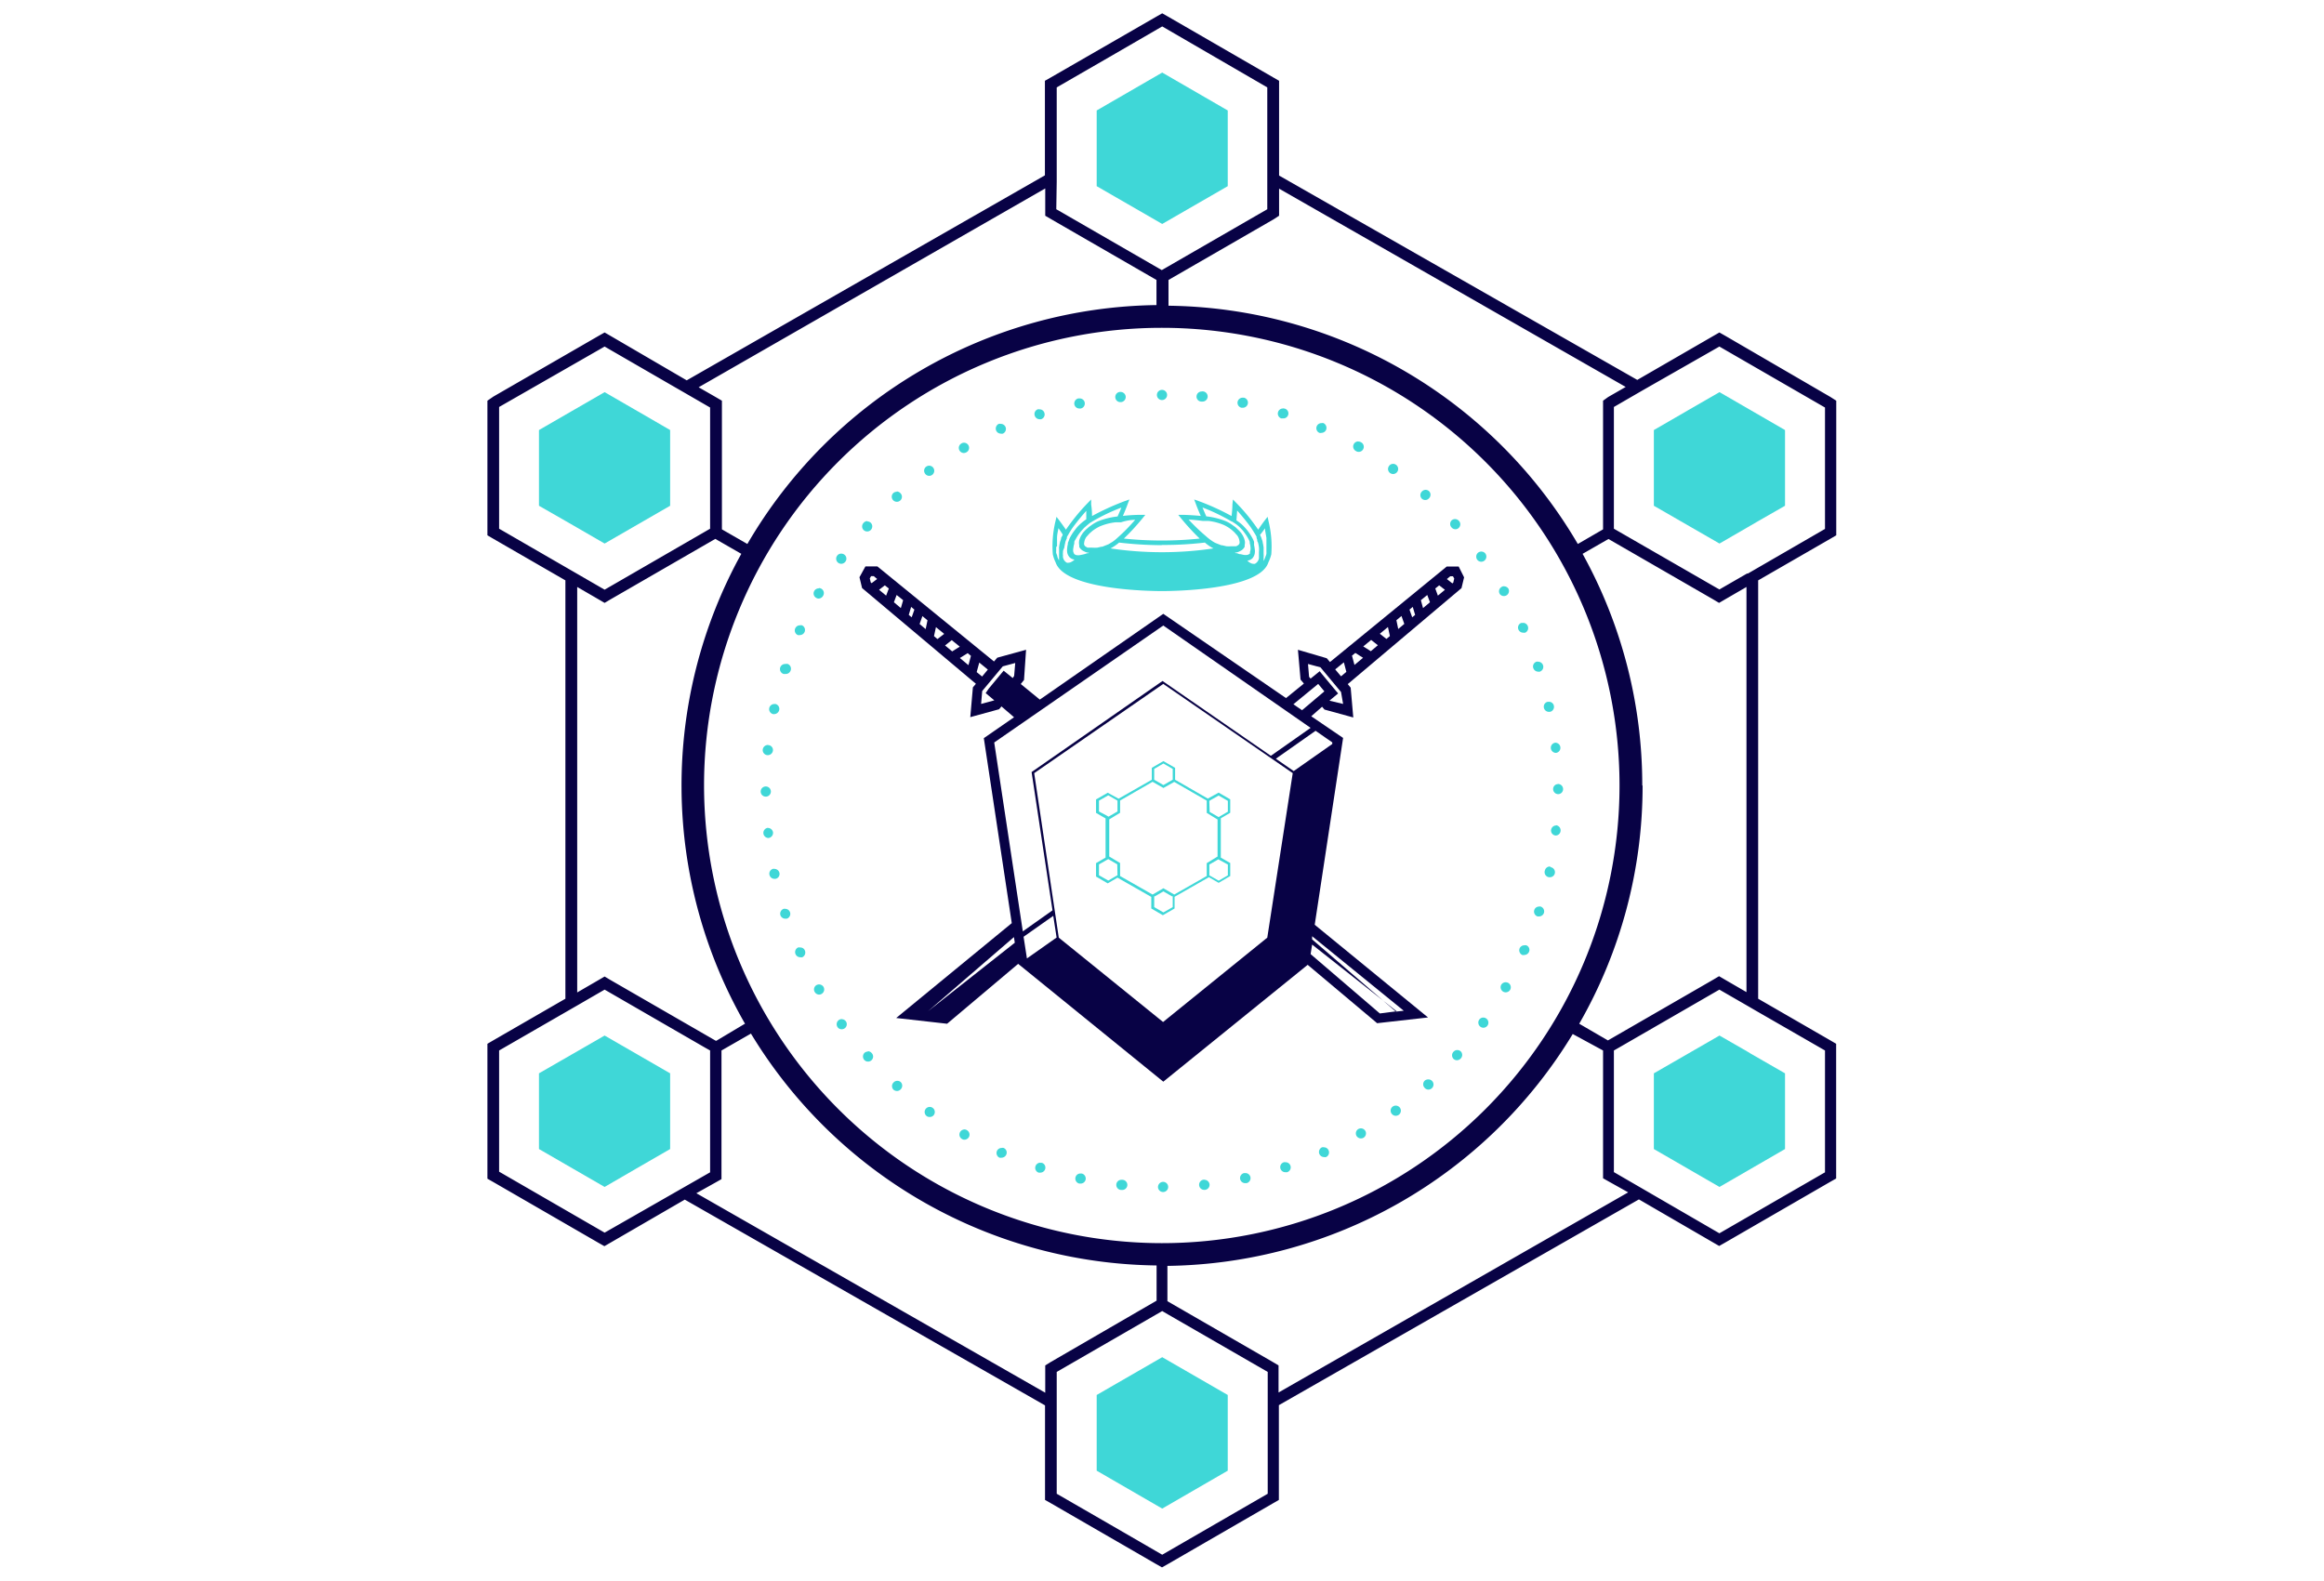 <svg id="a1e5529e-56b0-4cd7-a0a5-8f9492154a3d" data-name="Слой 1" xmlns="http://www.w3.org/2000/svg" viewBox="0 0 214.56 146"><title>big-ddos</title><path d="M169,36.66,159.27,31l-.53-.3-.52.3-7.06,4.08L118.09,16.21V7.46l-.52-.3-9.74-5.63-.53-.3-.53.3L97,7.16l-.53.3v8.73L63.4,35.12,56.34,31l-.52-.3-.53.3-9.74,5.62L45,37V49.43l.53.31,6.67,3.85V92.22l-6.67,3.85-.53.31v12.46l.53.3,9.74,5.63.53.3.52-.3,6.9-4,33.26,19v8.73l.53.3,9.74,5.63.53.3.53-.3,9.74-5.63.52-.3v-8.75l33.24-19,6.89,4,.52.3.53-.3,9.74-5.63.53-.3V96.38l-.53-.31-6.67-3.85V53.59L169,49.74l.53-.31V37ZM118.09,19.92v-2.5l32,18.31-1.62.93L148,37V48.88l-2.33,1.35a44.41,44.41,0,0,0-37.79-22V25.85l9.74-5.62ZM65,72.53a42.26,42.26,0,1,1,42.26,42.26A42.3,42.3,0,0,1,65,72.53Zm3.77,22L66.14,96.1l-.06,0-9.74-5.62-.52-.31-.53.31-2,1.16V54.2l2,1.16.53.31.52-.31,9.7-5.6,2.4,1.38a44.21,44.21,0,0,0,.36,43.42Zm82.85-22a44.08,44.08,0,0,0-5.51-21.39l2.39-1.37,9.69,5.59.52.31.53-.31,2-1.16V91.61l-2-1.16-.53-.31-.52.31-9.74,5.62,0,0-2.65-1.54A44.07,44.07,0,0,0,151.65,72.53ZM97.56,16.8V8.07l4.87-2.81,4.87-2.82h0L117,8.07V19.32l-9.74,5.62h0l-4.87-2.81-4.87-2.81Zm-1.06.6v2.52l.53.31,9.74,5.62h0v2.32A44.39,44.39,0,0,0,69,50.23l-2.35-1.35V37l-.53-.31-1.62-.93ZM46.08,48.82V37.58L55.82,32l6.52,3.77h0l.54.31,2.68,1.55V48.82l-9.74,5.63Zm9.74,65h0l-9.74-5.63V97l6.14-3.54,1.06-.61h0l2.54-1.47h0l9.26,5.35h0l.48.27v11.25ZM96.5,126.08v2.52L64.29,110.18l1.79-1,.53-.3V97l2.72-1.56a44.39,44.39,0,0,0,37.45,21.41v3.25h0L97,125.77Zm20.54.6v11.25l-9.74,5.63h0l-4.87-2.82-4.87-2.81V126.68l9.22-5.32.33-.19.19-.11h0l.53.31,9.21,5.31Zm1,1.9v-2.5l-.52-.31-9.74-5.62v-3.26a44.42,44.42,0,0,0,37.42-21.41L148,97v11.8l.53.3,1.79,1ZM168.49,97v11.25l-9.75,5.63L149,108.23V97l.49-.28h0l9.25-5.34,2.55,1.47h0l.86.5Zm0-48.16-7.12,4.12-.08,0-2.55,1.47L149,48.82h0V37.58h0l2.59-1.5.63-.36h0L158.74,32l9.75,5.63Z" style="fill:#080245"/><polygon points="155.92 37.84 155.92 37.84 154.87 38.45 152.69 39.71 152.69 46.7 158.75 50.19 161.29 48.72 161.29 48.72 162.34 48.11 164.8 46.7 164.8 39.71 158.75 36.21 155.92 37.84" style="fill:#3fd7d7"/><polygon points="49.76 99.11 49.76 106.1 55.82 109.6 58.7 107.93 59.53 107.45 59.53 107.45 61.87 106.1 61.87 99.11 55.82 95.62 49.76 99.11" style="fill:#3fd7d7"/><polygon points="101.25 128.81 101.25 131.31 101.25 132.53 101.25 135.8 107.3 139.3 113.35 135.8 113.35 132.5 113.35 131.29 113.35 128.81 107.3 125.32 101.25 128.81" style="fill:#3fd7d7"/><polygon points="113.35 17.19 113.35 14.71 113.35 13.5 113.35 10.2 107.3 6.7 101.25 10.2 101.25 13.47 101.25 14.69 101.25 17.19 107.3 20.68 113.35 17.19" style="fill:#3fd7d7"/><polygon points="61.87 46.7 61.87 39.71 58.92 38 58.64 37.84 58.64 37.84 55.82 36.21 49.76 39.71 49.76 46.7 52.22 48.11 53.28 48.72 53.28 48.72 55.82 50.19 61.87 46.7" style="fill:#3fd7d7"/><polygon points="161.29 97.08 158.75 95.62 152.69 99.11 152.69 106.1 155.03 107.45 155.03 107.45 155.77 107.88 158.75 109.6 164.8 106.1 164.8 99.11 161.65 97.3 161.29 97.08" style="fill:#3fd7d7"/><path d="M134.67,52.31h-1.1l-10.78,8.82-.3-.35L119.83,60l.24,2.75.31.37-1.65,1.34L107.4,56.68,96,64.6l-1.76-1.44.3-.37L94.73,60l-2.66.73-.3.35L81,52.3H79.9l-.55,1,.24,1L90.1,63.14l-.28.33-.24,2.75,2.66-.73.22-.26,1.16,1-2.79,1.93,2.58,17.08L82.74,94l4.7.53L94,89V89L107.4,99.88l13.33-10.79L127,94.36l.14.12,4.7-.53-10.46-8.56L124,68.14l-2.94-2,1-.88.22.26,2.66.73-.24-2.75-.27-.33,10.39-8.77.11-.09.24-1Zm-54.2,1.54-.08-.07-.09-.37.12-.21h.25l.31.26ZM81.81,55l-.65-.54.53-.41.37.29Zm1.36,1.15-.64-.54.25-.67.6.48Zm1,.85-.27-.22.22-.74.3.25Zm1.29,1.09-.56-.47.26-.73.47.39Zm1.09.92-.32-.27.18-.83.76.62Zm1.36,1.14-.66-.55.62-.49.74.6Zm1.5,1.27-.79-.66.72-.45.3.25Zm1-.24.79.65-.53.64-.5-.41Zm3.09,1.43-.84-.68-.21.25h0l-1.17,1.41,0,0L91,64l.8.67,0,0L90.58,65l.1-1.19,1.9-2.28,1.15-.31-.1,1.19ZM85.67,93.38h0l7.94-6.85.08.52Zm9.14-4.88-.31-2,2.74-1.93.31,2ZM117,86.58l-9.62,7.79-9.63-7.79L95.48,71.39l11.92-8.24,11.95,8.24Zm10.39,7L121,88.1l.14-.88,7.8,6.16Zm2.21-.25-.73.08-7.73-6.67,0-.29ZM123,68.55l0,.15-3.56,2.5-1.65-1.14,3.67-2.58Zm-2-1.34-3.67,2.58-10-6.91L95.24,71.29l1.93,12.77L94.43,86,91.79,68.56l15.61-10.8Zm-.79-1.63-.8-.55,2.29-1.88.57.69Zm2.53-.88,0,0,.8-.67-.33-.39,0,0-1.17-1.41h0l-.2-.25-.84.68-.14-.16-.1-1.19,1.15.31,1.9,2.28L124,65Zm1.07-2.25-.54-.64.8-.65.23.88Zm1.24-1.05-.23-.86.31-.25.71.45Zm1.51-1.27-.7-.44.73-.6.62.49ZM128,59l-.61-.48.75-.62.18.83Zm1.09-.92-.17-.81.47-.39.26.73ZM130.38,57l-.25-.71.3-.25.22.74Zm1-.85-.2-.73.59-.48.25.67ZM132.75,55l-.24-.66.36-.29.53.41Zm1.42-1.2-.08.07-.51-.4.31-.26h.25l.12.21Z" style="fill:#080245"/><path d="M106.34,72l-3.07,1.75-1-.55-1.08.62v1.24l.88.51v3.62l-.88.51v1.24l1.08.63.9-.53,3.12,1.78v1.07l1.07.62,1.08-.62V82.81L111.61,81l.9.52,1.07-.63V79.69l-.87-.5V75.56l.87-.51V73.81l-1.07-.62-1,.55L108.49,72v-1.1l-1.08-.62-1.07.62Zm-4.88,2.93v-1l.86-.49.72.41.13.08v1l-.83.48,0,0-.2-.12Zm1.71,5.83v.06l-.18.1-.67.39-.86-.49v-1l.66-.38.2-.11h0l.83.48Zm5.1,2.18v.82l-.86.49-.85-.49v-1l.07,0,.78-.45.78.45.08,0Zm5.09-3.11v1l-.85.49-.68-.39-.18-.1v-1l.83-.48h0l.2.11Zm-1.71-5.77v-.11l.13-.08.73-.41.85.49v1l-.65.38-.2.12,0,0-.83-.48Zm-5.09-2.19V71l.85-.5.86.5v1l-.11.06-.75.43-.74-.43-.11-.06Zm.85.89,1-.56,3,1.73v1.13l1,.61v3.42l-1,.61v1.19l-3,1.71-1-.58-1,.58-3-1.71V79.69l-1-.6V75.66l1-.61V73.92l3-1.73Z" style="fill:#3fd7d7"/><path d="M97.46,51.93c.87,2.57,8.86,2.65,9.82,2.65s9-.08,9.82-2.65a3.79,3.79,0,0,0,.27-.74,9.72,9.72,0,0,0-.24-3l-.1-.47-.3.38s-.28.37-.57.81a17.55,17.55,0,0,0-2-2.45l-.33-.34-.05.47s0,.48-.08,1.06a22.24,22.24,0,0,0-3-1.37l-.45-.16.17.45s.18.49.44,1.07c-.84-.08-1.54-.1-1.6-.1h-.48l.3.37a21.25,21.25,0,0,0,1.68,1.82,33.92,33.92,0,0,1-7,0,21.25,21.25,0,0,0,1.68-1.82l.3-.37h-.48c-.06,0-.76,0-1.59.1.25-.58.41-1,.43-1.07l.17-.45-.45.16a23.45,23.45,0,0,0-3,1.37c0-.58-.07-1-.08-1.06l0-.47-.33.34a18.63,18.63,0,0,0-2,2.45c-.3-.44-.56-.78-.58-.81l-.29-.38-.11.47a9.8,9.8,0,0,0-.23,3A3.23,3.23,0,0,0,97.46,51.93Zm19.33-3.15c0,.25.09.57.13.9,0,.14,0,.29,0,.44s0,.21,0,.31v.14c0,.12,0,.23,0,.34s0,.07,0,.1a.19.19,0,0,1,0,.08c0,.13-.07.25-.11.37l-.06.16a1.5,1.5,0,0,1-.09.18l0-.12a1.42,1.42,0,0,0,0-.22,1.55,1.55,0,0,0,0-.31V51c0-.09,0-.19,0-.3a.78.78,0,0,0,0-.14,3.54,3.54,0,0,0-.08-.45c0-.13-.07-.27-.11-.4l0,0a2.22,2.22,0,0,0-.14-.32C116.54,49.14,116.68,48.94,116.79,48.78Zm-2.57-1.64c.31.35.78.9,1.19,1.46.09.12.17.25.25.37l.23.37.12.22,0,.12.06.14a.08.08,0,0,0,0,0c0,.09,0,.18.07.26a4,4,0,0,1,.09.45,2.25,2.25,0,0,1,0,.44v.1c0,.12,0,.24,0,.35l0,.14a.73.73,0,0,1-.37.5.42.42,0,0,1-.16,0,.56.56,0,0,1-.26-.08h0a1.47,1.47,0,0,1-.28-.2l-.06,0s0,0,0,0l.07,0,.22-.07a1,1,0,0,0,.22-.14l0,0,0,0v0a.92.92,0,0,0,.23-.45,1.25,1.25,0,0,0,0-.44,2.21,2.21,0,0,0-.06-.34s0-.07,0-.11,0,0,0-.07,0-.09,0-.13a2.44,2.44,0,0,0-.1-.24v0a5.09,5.09,0,0,0-.32-.54c-.09-.13-.18-.25-.28-.37s-.21-.24-.32-.35a4.05,4.05,0,0,0-.61-.48C114.19,47.62,114.2,47.35,114.22,47.14Zm-.5,1,.22.14.22.15c.11.09.22.18.3.26s.14.15.21.22.2.24.29.37a3.87,3.87,0,0,1,.27.43,1.87,1.87,0,0,1,.15.32.14.14,0,0,1,0,.06h0a.14.14,0,0,1,0,.06h0a1.8,1.8,0,0,1,.07.38h0a.83.83,0,0,1-.05.43.26.26,0,0,1,0,.09l0,.06h0a.67.67,0,0,1-.2.12,1,1,0,0,1-.41,0h0l-.27-.06-.08,0a2.18,2.18,0,0,1-.23-.09l-.11,0-.1-.06h.15l.21-.07.2-.1a.87.87,0,0,0,.35-.36,1,1,0,0,0,0-.16.85.85,0,0,0,0-.45,1.71,1.71,0,0,0-.22-.51l-.09-.14c-.06-.08-.13-.15-.2-.23l-.25-.24a1.3,1.3,0,0,0-.23-.18l-.22-.16a3.59,3.59,0,0,0-.47-.27,6.72,6.72,0,0,0-1.86-.47c-.14-.31-.26-.6-.35-.82A18,18,0,0,1,113.72,48.16Zm-4-.16c.34,0,.82.06,1.32.12l.26,0,.26,0a5.24,5.24,0,0,1,1.44.38,3.62,3.62,0,0,1,.67.41l.22.19h0a2.84,2.84,0,0,1,.24.26l.07.07v0a1.11,1.11,0,0,1,.23.54.47.47,0,0,1,0,.24h0a.36.36,0,0,1-.11.14.75.75,0,0,1-.2.11l-.22,0-.23,0a3.75,3.75,0,0,1-.45,0l-.38-.09-.08,0-.46-.18-.12-.05a2.84,2.84,0,0,1-.35-.22,4.18,4.18,0,0,1-.49-.39A17.29,17.29,0,0,1,109.76,48Zm-2.48,2.34a32.3,32.3,0,0,0,4-.22,3.84,3.84,0,0,0,.79.54h0a32.41,32.41,0,0,1-9.5,0h0a4.46,4.46,0,0,0,.79-.54A34.51,34.51,0,0,0,107.28,50.34ZM104.8,48a17.31,17.31,0,0,1-1.61,1.64,4.11,4.11,0,0,1-.48.39l-.36.22-.12.05-.46.18-.07,0-.39.09a3.75,3.75,0,0,1-.45,0l-.23,0-.22,0-.2-.11a.76.76,0,0,1-.11-.14.47.47,0,0,1,0-.24,1.11,1.11,0,0,1,.23-.54v0l.07-.07a2.84,2.84,0,0,1,.24-.26h0l.22-.19a4,4,0,0,1,.67-.41,5.24,5.24,0,0,1,1.44-.38l.26,0,.26,0C104,48.06,104.46,48,104.8,48Zm-4.18.29.23-.14a17.53,17.53,0,0,1,2.68-1.28c-.09.22-.21.51-.35.82a6.72,6.72,0,0,0-1.86.47,4.39,4.39,0,0,0-.47.27l-.22.16a1.24,1.24,0,0,0-.22.18,3.08,3.08,0,0,0-.26.24c-.07.08-.14.15-.2.23a.67.67,0,0,1-.09.14,2,2,0,0,0-.22.51,1.13,1.13,0,0,0,0,.45s0,.11,0,.16a.87.87,0,0,0,.35.36l.2.1.21.07h.15l-.1.06-.1,0a2.22,2.22,0,0,1-.31.1l-.29.06h0a.91.91,0,0,1-.41,0,.52.52,0,0,1-.19-.12h0l0-.06L99.1,51a.9.9,0,0,1,0-.42v0a1.84,1.84,0,0,1,.08-.38l0-.07h0a.14.14,0,0,0,0-.06c0-.1.09-.21.15-.32a5.08,5.08,0,0,1,.27-.43c.09-.12.19-.25.3-.37l.2-.22.3-.26Zm-2.36,2.27a4,4,0,0,1,.09-.45c0-.08.05-.17.08-.26v0a.61.61,0,0,1,.07-.14.56.56,0,0,1,0-.12,2.53,2.53,0,0,1,.13-.22c.06-.12.14-.24.22-.37s.16-.25.25-.37c.41-.56.88-1.11,1.19-1.46,0,.21,0,.48,0,.78a4.5,4.5,0,0,0-.6.48,3.61,3.61,0,0,0-.33.35l-.28.37a5.09,5.09,0,0,0-.32.54v0a1.84,1.84,0,0,0-.09.25,1.54,1.54,0,0,0-.08.19s0,.07,0,.11a2,2,0,0,0-.06.34,1.53,1.53,0,0,0,0,.44.92.92,0,0,0,.23.45v0h0l0,0,0,0a1.1,1.1,0,0,0,.21.14l.22.07h.07l0,0-.06,0a1.22,1.22,0,0,1-.28.2h0a.56.56,0,0,1-.26.08.43.43,0,0,1-.16,0,.69.69,0,0,1-.36-.5.32.32,0,0,1,0-.14,1.34,1.34,0,0,1,0-.35.34.34,0,0,1,0-.1A3.42,3.42,0,0,1,98.26,50.57Zm-.67-.14c0-.1,0-.2,0-.31s0-.3,0-.44c0-.33.09-.65.13-.9.12.16.25.36.39.58,0,.11-.1.21-.14.32l0,0c0,.13-.08.27-.11.4s-.06.3-.08.45,0,.1,0,.14,0,.21,0,.3v.14a3,3,0,0,0,0,.31,1.42,1.42,0,0,0,0,.22.56.56,0,0,0,0,.12,1.62,1.62,0,0,1-.1-.18l-.06-.16c0-.12-.08-.24-.11-.37s0-.05,0-.08,0-.06,0-.1,0-.22,0-.34A.66.66,0,0,1,97.59,50.43Z" style="fill:#3fd7d7"/><path d="M107.28,36h0a.47.47,0,0,0,0,.94h0a.47.47,0,0,0,0-.94Zm-3.82.19h-.08a.47.47,0,0,0-.41.52.46.46,0,0,0,.46.42h.08a.48.48,0,0,0,.42-.51.48.48,0,0,0-.47-.43Zm-3.78.6h-.13a.48.48,0,0,0-.36.56.47.47,0,0,0,.46.37h.13a.47.47,0,0,0-.1-.93Zm-3.7,1-.15,0h0a.46.46,0,0,0-.3.59.47.47,0,0,0,.44.33.4.4,0,0,0,.15,0h0a.46.46,0,0,0,.3-.59.45.45,0,0,0-.44-.32ZM92.4,39.14a.46.46,0,0,0-.19,0h0a.48.48,0,0,0-.24.62.47.47,0,0,0,.43.28.41.41,0,0,0,.19,0h0a.47.47,0,0,0-.2-.9ZM89,40.88a.42.42,0,0,0-.24.07h0a.47.47,0,0,0,.23.88.55.55,0,0,0,.24-.07h0a.47.47,0,0,0-.23-.88ZM85.79,43a.49.49,0,0,0-.28.09l0,0a.46.46,0,0,0-.1.65.46.46,0,0,0,.65.11h0a.47.47,0,0,0-.27-.85Zm-3,2.41a.47.47,0,0,0-.32.12l0,0a.47.47,0,0,0,0,.67.47.47,0,0,0,.66,0l0,0a.46.46,0,0,0,0-.66.47.47,0,0,0-.34-.16Zm-2.71,2.71a.44.44,0,0,0-.35.16l0,0a.47.47,0,0,0,0,.66.47.47,0,0,0,.66,0l0,0a.47.47,0,0,0,0-.67.47.47,0,0,0-.31-.12Zm-2.41,3a.46.46,0,0,0-.38.19v0a.47.47,0,0,0,.38.75.48.48,0,0,0,.38-.2h0a.46.46,0,0,0-.1-.65.49.49,0,0,0-.28-.09Zm-2.08,3.21a.47.47,0,0,0-.41.23v0a.46.46,0,0,0,.17.64.39.39,0,0,0,.23.07A.49.49,0,0,0,76,55h0a.47.47,0,0,0-.17-.64.46.46,0,0,0-.23-.06Zm-1.74,3.41a.47.47,0,0,0-.43.28v0a.46.46,0,0,0,.24.62.41.41,0,0,0,.19,0,.47.47,0,0,0,.43-.28v0a.47.47,0,0,0-.24-.62.43.43,0,0,0-.19,0Zm-1.37,3.57a.48.48,0,0,0-.45.33v0a.47.47,0,0,0,.31.59.32.32,0,0,0,.14,0A.48.48,0,0,0,73,61.9v0a.47.47,0,0,0-.3-.6l-.14,0Zm-1,3.7a.47.47,0,0,0-.46.37v0a.47.47,0,0,0,.36.56h.1a.49.49,0,0,0,.46-.38h0a.47.47,0,0,0-.36-.56Zm-.59,3.78a.48.48,0,0,0-.47.42v0a.47.47,0,0,0,.42.52h.05a.48.48,0,0,0,.47-.42h0a.46.46,0,0,0-.42-.51Zm-.19,3.83h0a.47.47,0,0,0-.47.47v0a.47.47,0,0,0,.47.47h0a.47.47,0,0,0,.47-.47v0a.47.47,0,0,0-.47-.47Zm.2,3.82h0a.47.47,0,0,0-.42.52v0a.48.48,0,0,0,.47.42h0a.48.48,0,0,0,.42-.51v0h0a.48.48,0,0,0-.47-.42Zm.6,3.78h-.1a.46.46,0,0,0-.36.56v0a.47.47,0,0,0,.46.37h.1a.46.46,0,0,0,.36-.55h0a.48.48,0,0,0-.46-.37Zm1,3.7a.39.39,0,0,0-.15,0,.48.48,0,0,0-.3.59v0a.48.48,0,0,0,.45.32l.14,0a.47.47,0,0,0,.3-.59h0v0a.47.47,0,0,0-.45-.32Zm1.38,3.57a.48.48,0,0,0-.2,0,.47.47,0,0,0-.23.62v0a.47.47,0,0,0,.43.28.43.43,0,0,0,.19,0,.48.48,0,0,0,.24-.62h0a.44.44,0,0,0-.42-.28Zm1.74,3.41a.46.46,0,0,0-.4.7v0a.47.47,0,0,0,.4.24.42.42,0,0,0,.24-.07.47.47,0,0,0,.17-.64h0v0a.48.48,0,0,0-.41-.23Zm2.09,3.2a.46.46,0,0,0-.27.09.48.48,0,0,0-.11.66l0,0a.45.45,0,0,0,.38.19.49.49,0,0,0,.28-.09.47.47,0,0,0,.1-.65h0v0a.47.47,0,0,0-.38-.19Zm2.42,3a.49.49,0,0,0-.32.12.48.48,0,0,0,0,.67l0,0a.47.47,0,0,0,.66,0,.46.46,0,0,0,0-.66v0a.46.46,0,0,0-.35-.16Zm2.71,2.7a.48.48,0,0,0-.35.16.47.47,0,0,0,0,.66l0,0a.49.49,0,0,0,.32.12.46.46,0,0,0,.35-.16.47.47,0,0,0,0-.66h0a.47.47,0,0,0-.31-.12Zm3,2.41a.47.47,0,0,0-.38.19.47.47,0,0,0,.1.66l0,0a.46.46,0,0,0,.28.08.47.47,0,0,0,.38-.19.47.47,0,0,0-.11-.65h0a.46.46,0,0,0-.27-.09Zm3.21,2.08a.49.49,0,0,0-.41.24.47.47,0,0,0,.17.64h0a.39.39,0,0,0,.23.07.49.49,0,0,0,.41-.24.47.47,0,0,0-.18-.64h0a.39.39,0,0,0-.23-.07ZM92.47,106a.47.47,0,0,0-.43.28.48.48,0,0,0,.24.62h0a.72.72,0,0,0,.19,0,.48.48,0,0,0,.43-.28.46.46,0,0,0-.24-.62h0a.43.43,0,0,0-.19,0Zm3.58,1.36a.47.47,0,0,0-.45.33.46.46,0,0,0,.3.59h0l.14,0a.47.47,0,0,0,.45-.32.46.46,0,0,0-.31-.59h0l-.14,0Zm3.7,1a.46.46,0,0,0-.46.37.47.47,0,0,0,.36.56h.12a.47.47,0,0,0,.46-.37.48.48,0,0,0-.36-.56h-.12Zm3.78.58a.47.47,0,0,0,0,.94h.08a.47.47,0,0,0,0-.94h-.07Zm3.85.19h0a.48.48,0,0,0-.47.47.47.47,0,0,0,.47.47h0a.47.47,0,0,0,0-.94Zm3.82-.2h-.08a.47.47,0,0,0-.41.52.47.47,0,0,0,.46.42h.08a.47.47,0,0,0,.42-.51.48.48,0,0,0-.47-.42Zm3.78-.61h-.12a.47.47,0,0,0,.09.93h.13a.47.47,0,0,0-.1-.93Zm3.7-1a.4.4,0,0,0-.15,0h0a.47.47,0,0,0,.15.92l.15,0h0a.47.47,0,0,0-.14-.92Zm3.56-1.38a.46.46,0,0,0-.19,0h0a.48.48,0,0,0-.24.62.47.47,0,0,0,.43.28.41.41,0,0,0,.19,0h0a.47.47,0,0,0,.23-.62.46.46,0,0,0-.43-.28Zm3.41-1.75a.53.53,0,0,0-.24.06h0a.47.47,0,0,0-.17.64.48.48,0,0,0,.41.23.46.46,0,0,0,.23-.06l0,0a.47.47,0,0,0,.17-.64.48.48,0,0,0-.41-.23Zm3.2-2.1a.46.46,0,0,0-.27.09l0,0a.46.46,0,0,0-.1.65.47.47,0,0,0,.38.2.49.49,0,0,0,.28-.09l0,0a.47.47,0,0,0-.28-.85Zm3-2.42a.49.49,0,0,0-.32.12l0,0a.47.47,0,0,0,0,.66.44.44,0,0,0,.35.16.47.47,0,0,0,.31-.12l0,0a.47.47,0,0,0-.31-.82Zm2.7-2.71a.47.47,0,0,0-.35.15l0,0h0a.47.47,0,0,0,0,.67.45.45,0,0,0,.31.12.48.48,0,0,0,.35-.16l0,0a.47.47,0,0,0,0-.66.47.47,0,0,0-.31-.12Zm2.4-3a.45.45,0,0,0-.38.19l0,0h0a.48.48,0,0,0,.11.66.46.46,0,0,0,.65-.11l0,0a.47.47,0,0,0-.11-.65.46.46,0,0,0-.27-.09ZM139,90.7a.48.48,0,0,0-.4.23v0h0a.48.48,0,0,0,.18.64.46.46,0,0,0,.23.06.48.48,0,0,0,.41-.23v0a.47.47,0,0,0-.17-.64.53.53,0,0,0-.24-.06Zm1.73-3.41a.47.47,0,0,0-.43.27v0h0a.48.48,0,0,0,.24.62.43.43,0,0,0,.19,0,.48.48,0,0,0,.43-.28v0a.45.45,0,0,0-.24-.61.41.41,0,0,0-.19,0Zm1.36-3.58a.46.46,0,0,0-.44.32v0h0a.47.47,0,0,0,.3.59l.15,0a.47.47,0,0,0,.44-.32v0a.47.47,0,0,0-.3-.59.39.39,0,0,0-.15,0Zm1-3.7a.47.47,0,0,0-.46.37h0v0A.47.47,0,0,0,143,81h.09a.46.46,0,0,0,.46-.37v0a.47.47,0,0,0-.36-.55Zm.58-3.79a.48.48,0,0,0-.47.42v0h0a.46.46,0,0,0,.42.51h0a.46.46,0,0,0,.46-.43v0a.48.48,0,0,0-.42-.52Zm.18-3.82h0a.46.46,0,0,0-.46.47v0h0a.47.47,0,0,0,.46.46h0a.46.46,0,0,0,.46-.47v0a.47.47,0,0,0-.47-.47Zm-.21-3.82h-.05a.47.47,0,0,0-.41.52h0a.48.48,0,0,0,.47.42h0a.47.47,0,0,0,.41-.52v0a.47.47,0,0,0-.47-.42ZM143,64.8h-.1a.46.46,0,0,0-.36.56v0h0a.47.47,0,0,0,.46.37h.1a.47.47,0,0,0,.36-.56v0a.46.46,0,0,0-.45-.37Zm-1-3.7a.32.32,0,0,0-.14,0,.46.46,0,0,0-.3.59h0v0a.48.48,0,0,0,.45.33.4.4,0,0,0,.15,0,.47.47,0,0,0,.3-.59v0a.48.48,0,0,0-.45-.33Zm-1.38-3.57a.49.49,0,0,0-.2,0,.46.46,0,0,0-.23.61v0h0a.48.48,0,0,0,.43.28.65.65,0,0,0,.19,0,.47.47,0,0,0,.23-.63v0a.47.47,0,0,0-.42-.28Zm-1.76-3.4a.39.39,0,0,0-.23.07.46.46,0,0,0-.17.64h0a.47.47,0,0,0,.81-.47v0a.48.48,0,0,0-.41-.23Zm-2.1-3.2a.49.49,0,0,0-.28.09.48.48,0,0,0-.1.66h0a.47.47,0,0,0,.38.19.46.46,0,0,0,.27-.09.48.48,0,0,0,.11-.66l0,0a.47.47,0,0,0-.38-.19Zm-2.42-3a.49.49,0,0,0-.32.12.47.47,0,0,0,0,.66v0h0a.48.48,0,0,0,.35.16.43.43,0,0,0,.31-.13.46.46,0,0,0,0-.66v0a.49.49,0,0,0-.35-.15Zm-2.72-2.7a.48.48,0,0,0-.35.16.47.47,0,0,0,0,.66v0h0a.47.47,0,0,0,.31.12.44.44,0,0,0,.35-.16.46.46,0,0,0,0-.66l0,0a.47.47,0,0,0-.31-.12Zm-3-2.4a.46.46,0,0,0-.38.2.46.46,0,0,0,.1.65l0,0a.49.49,0,0,0,.28.09.47.47,0,0,0,.27-.85l0,0a.46.46,0,0,0-.27-.09Zm-3.22-2.07a.47.47,0,0,0-.23.88h0a.47.47,0,1,0,.47-.81l0,0a.46.46,0,0,0-.23-.06ZM122,39.07a.47.47,0,0,0-.19.9h0a.41.41,0,0,0,.19,0,.47.47,0,0,0,.43-.28.49.49,0,0,0-.24-.62h0a.58.58,0,0,0-.19,0Zm-3.58-1.35a.47.47,0,0,0-.14.91h0a.32.32,0,0,0,.14,0,.46.46,0,0,0,.14-.91h0a.39.39,0,0,0-.15,0Zm-3.7-1a.48.48,0,0,0-.46.38.47.47,0,0,0,.36.55h.13a.47.47,0,0,0,.09-.93h-.12Zm-3.78-.57a.47.47,0,0,0-.47.42.46.46,0,0,0,.42.51H111a.47.47,0,0,0,.05-.94h-.07Z" style="fill:#3fd7d7"/></svg>
